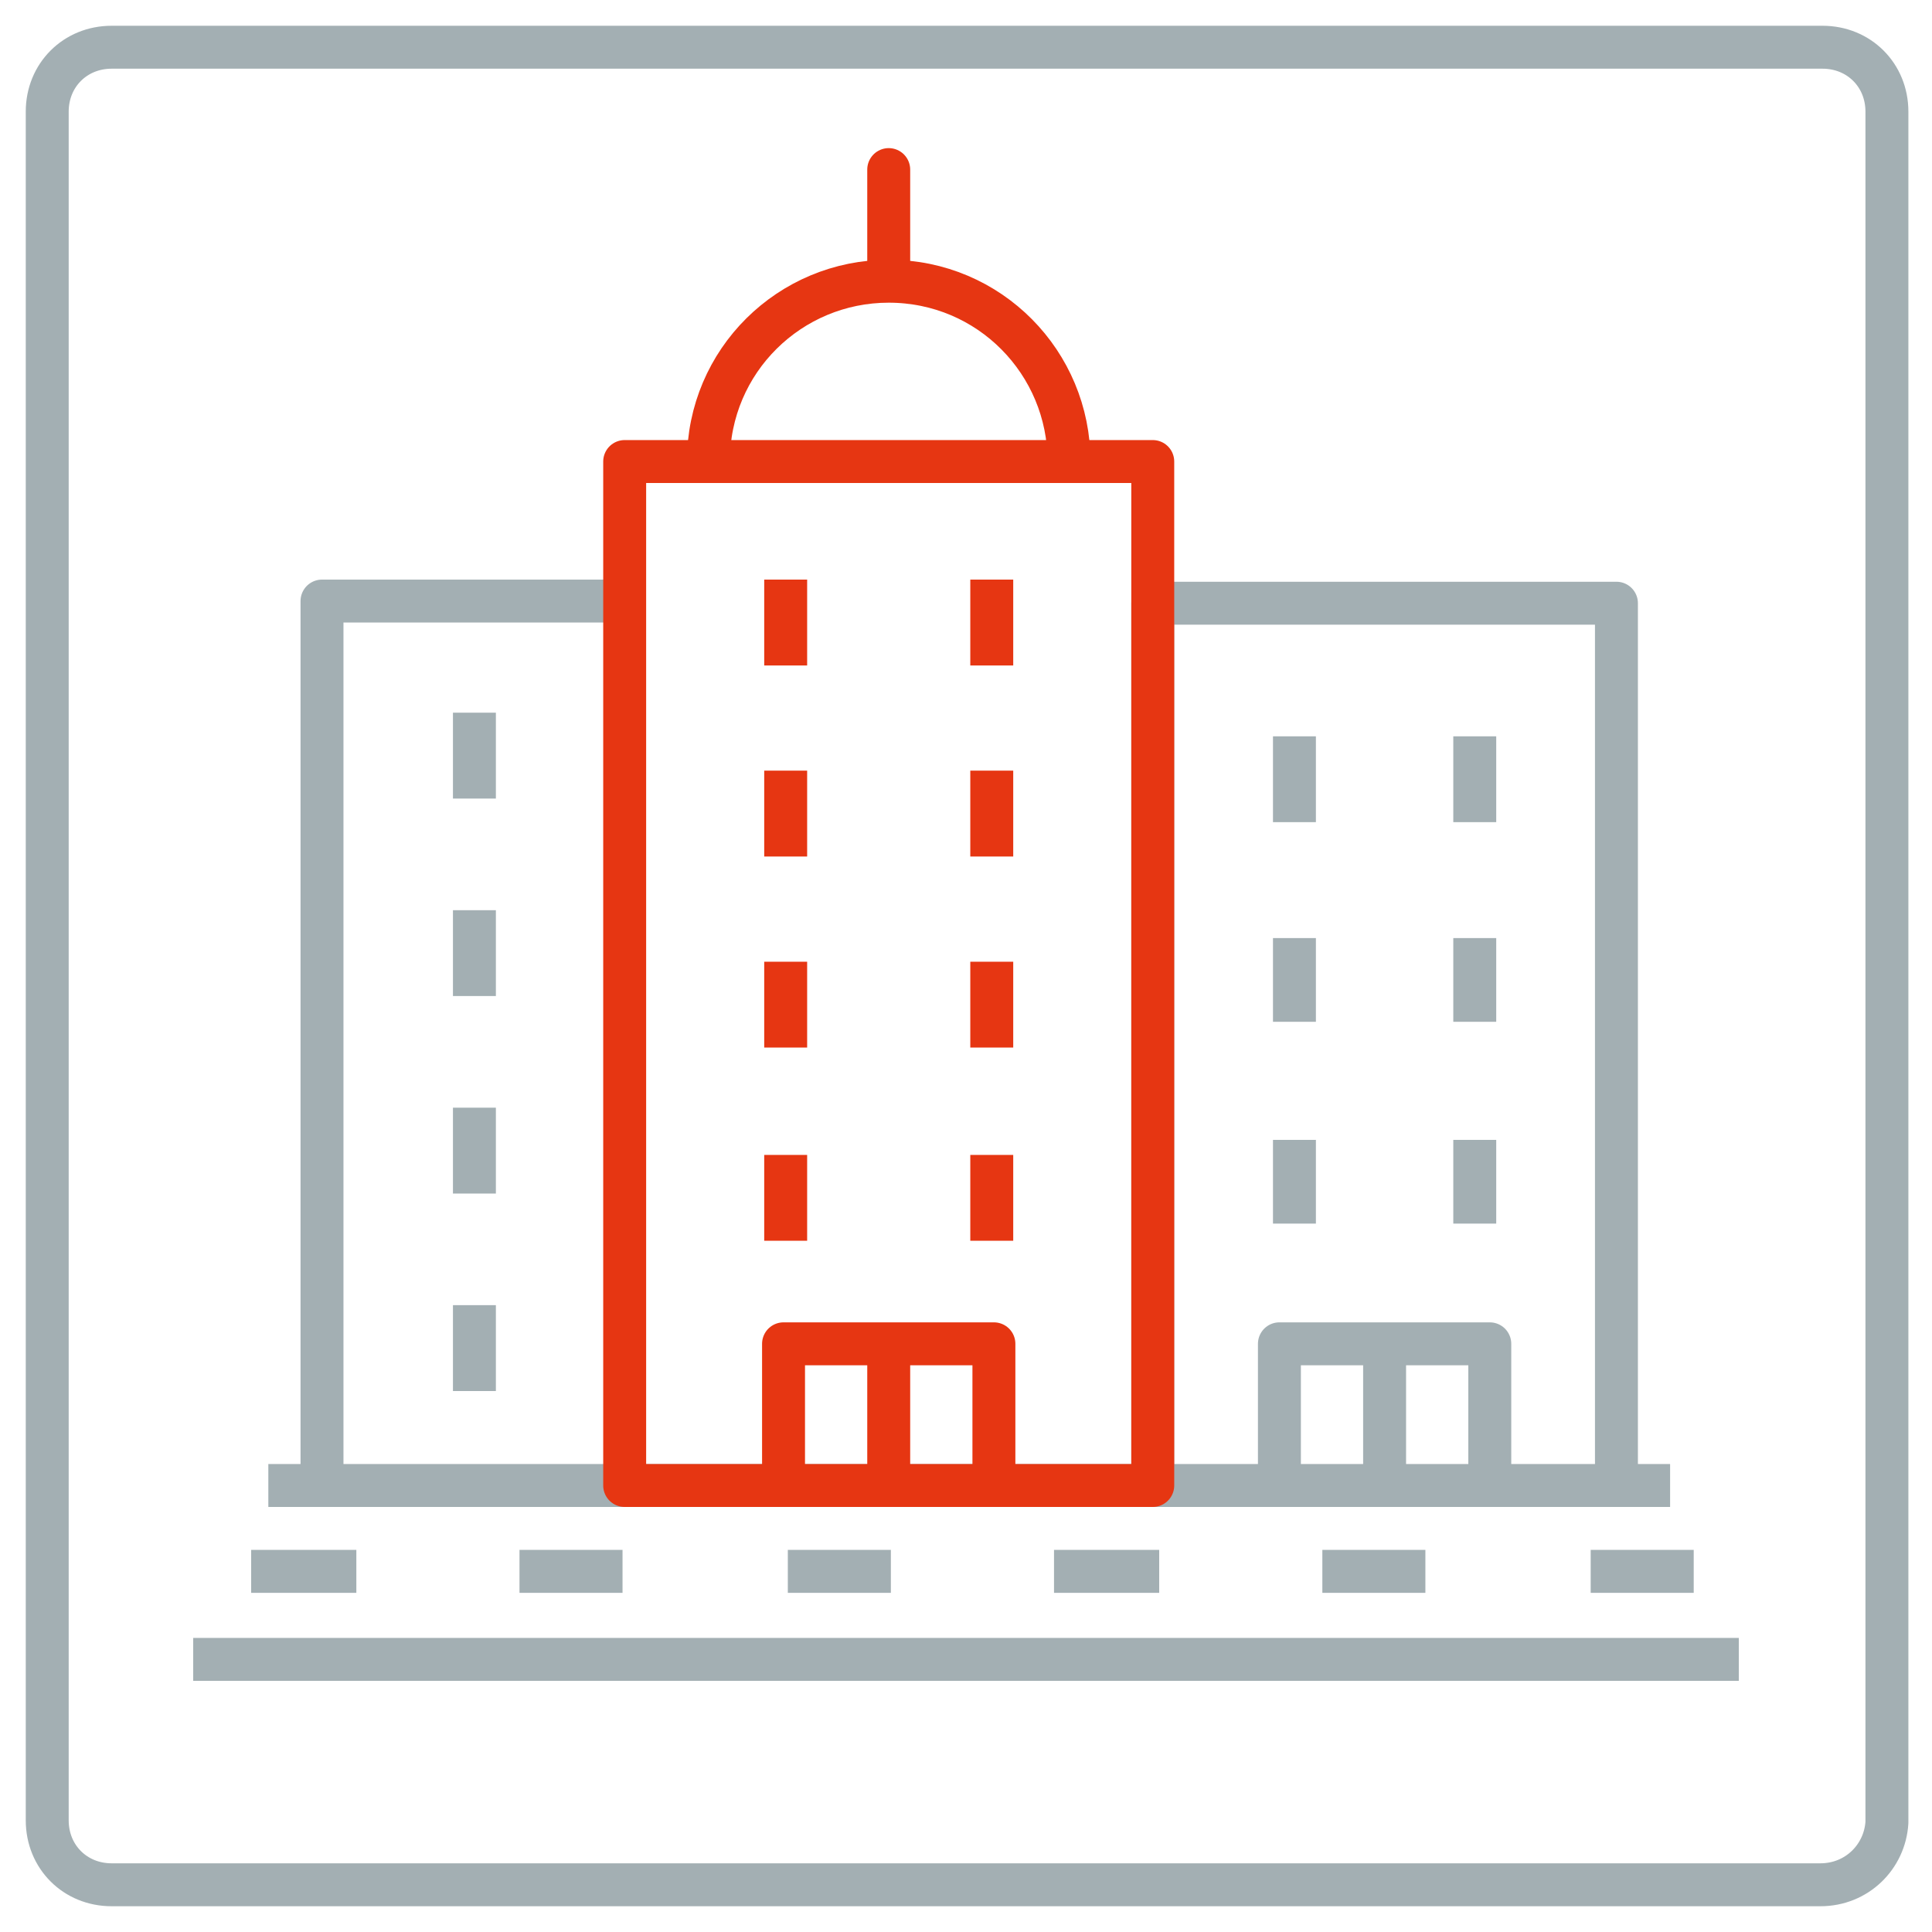 <?xml version="1.0" encoding="utf-8"?>
<!-- Generator: Adobe Illustrator 28.1.0, SVG Export Plug-In . SVG Version: 6.00 Build 0)  -->
<svg version="1.1" id="Icons" xmlns="http://www.w3.org/2000/svg" xmlns:xlink="http://www.w3.org/1999/xlink" x="0px" y="0px"
	 viewBox="0 0 90 90" style="enable-background:new 0 0 90 90;" xml:space="preserve">
<style type="text/css">
	.st0{fill:none;stroke:#A3AFB3;stroke-width:2;stroke-miterlimit:10;}
	.st1{fill:none;stroke:#A3AFB3;stroke-width:2;stroke-linejoin:round;stroke-miterlimit:10;}
	.st2{fill:none;stroke:#E63612;stroke-width:2;stroke-linejoin:round;stroke-miterlimit:10;}
	.st3{fill:none;stroke:#E63612;stroke-width:2;stroke-linecap:round;stroke-linejoin:round;stroke-miterlimit:10;}
</style>
<g>
	<g>
		<line class="st0" x1="12.5" y1="69.2" x2="77.8" y2="69.2"/>
		<polyline class="st1" points="75.3,69.2 75.3,28.1 53.7,28.1 53.7,69.2 		"/>
		<polyline class="st1" points="29.1,28 15,28 15,69.2 		"/>
		<line class="st1" x1="22.1" y1="33.2" x2="22.1" y2="37.2"/>
		<line class="st1" x1="60.3" y1="34.3" x2="60.3" y2="38.3"/>
		<line class="st1" x1="68.7" y1="34.3" x2="68.7" y2="38.3"/>
		<line class="st1" x1="60.3" y1="43.7" x2="60.3" y2="47.6"/>
		<line class="st1" x1="68.7" y1="43.7" x2="68.7" y2="47.6"/>
		<line class="st1" x1="60.3" y1="53.1" x2="60.3" y2="57"/>
		<line class="st1" x1="68.7" y1="53.1" x2="68.7" y2="57"/>
		<line class="st1" x1="22.1" y1="60.8" x2="22.1" y2="64.8"/>
		<line class="st1" x1="22.1" y1="51.6" x2="22.1" y2="55.6"/>
		<line class="st1" x1="22.1" y1="42.4" x2="22.1" y2="46.4"/>
		<line class="st1" x1="64.5" y1="62.6" x2="64.5" y2="69.2"/>
		<polyline class="st1" points="59.6,69.2 59.6,62.6 69.4,62.6 69.4,69.2 		"/>
		<line class="st1" x1="9" y1="77.3" x2="81" y2="77.3"/>
		<line class="st1" x1="11.7" y1="73.2" x2="16.6" y2="73.2"/>
		<line class="st1" x1="24.2" y1="73.2" x2="29" y2="73.2"/>
		<line class="st1" x1="36.7" y1="73.2" x2="41.5" y2="73.2"/>
		<line class="st1" x1="49.1" y1="73.2" x2="54" y2="73.2"/>
		<line class="st1" x1="61.6" y1="73.2" x2="66.4" y2="73.2"/>
		<line class="st1" x1="74.1" y1="73.2" x2="78.9" y2="73.2"/>
		<path class="st2" d="M49.8,21.5c0-4.6-3.7-8.4-8.4-8.4c-4.6,0-8.4,3.7-8.4,8.4"/>
		<line class="st3" x1="41.4" y1="12.6" x2="41.4" y2="7.9"/>
		<line class="st2" x1="41.4" y1="62.6" x2="41.4" y2="69.2"/>
		<rect x="29.1" y="21.5" class="st2" width="24.6" height="47.7"/>
		<polyline class="st2" points="36.5,69.2 36.5,62.6 46.3,62.6 46.3,69.2 		"/>
		<line class="st2" x1="36.6" y1="27" x2="36.6" y2="31"/>
		<line class="st2" x1="46.2" y1="27" x2="46.2" y2="31"/>
		<line class="st2" x1="36.6" y1="35.9" x2="36.6" y2="39.9"/>
		<line class="st2" x1="46.2" y1="35.9" x2="46.2" y2="39.9"/>
		<line class="st2" x1="36.6" y1="44.8" x2="36.6" y2="48.8"/>
		<line class="st2" x1="46.2" y1="44.8" x2="46.2" y2="48.8"/>
		<line class="st2" x1="36.6" y1="53.8" x2="36.6" y2="57.8"/>
		<line class="st2" x1="46.2" y1="53.8" x2="46.2" y2="57.8"/>
	</g>
	<path class="st1" d="M84.8,87.8H5.2c-1.7,0-3-1.3-3-3V5.2c0-1.7,1.3-3,3-3h79.7c1.7,0,3,1.3,3,3v79.7
		C87.8,86.5,86.5,87.8,84.8,87.8z"/>
</g>
</svg>
